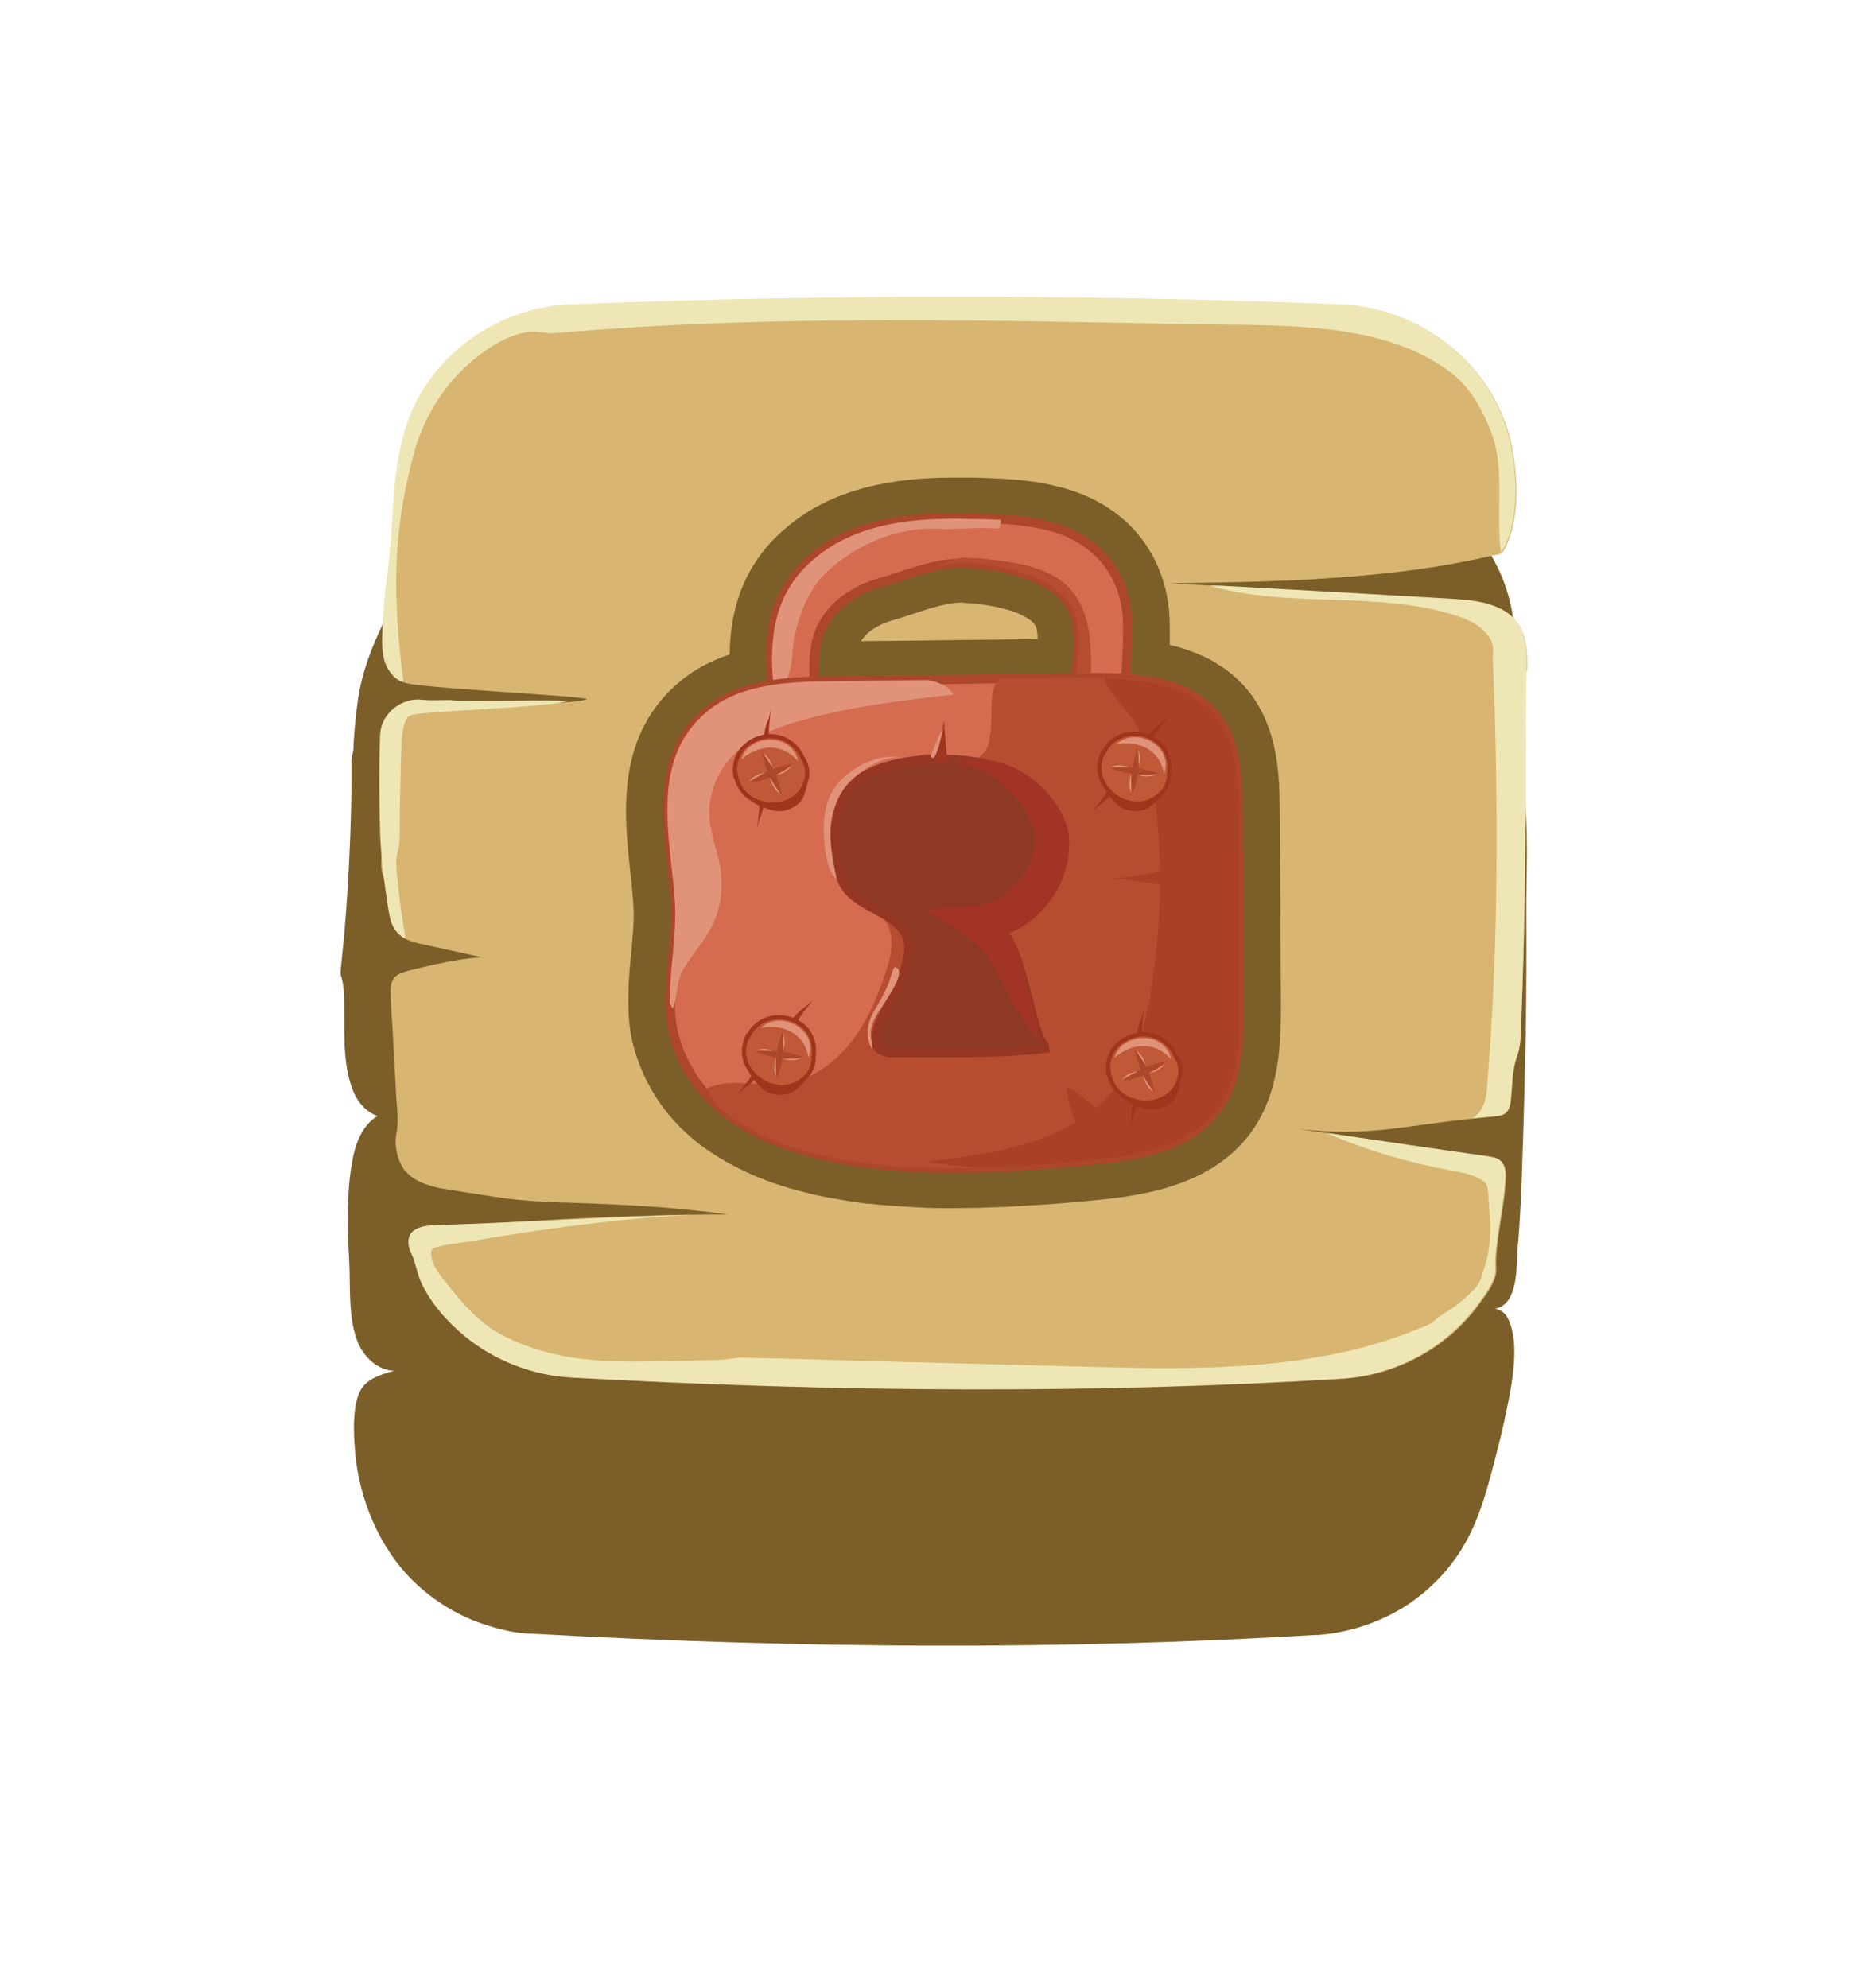<svg width="63" height="67" viewBox="0 0 63 67" fill="none" xmlns="http://www.w3.org/2000/svg">
<g filter="url(#filter0_d_368_11839)">
<path d="M51.04 15.71C50.81 12.73 48.283 10.379 45.196 10.259C36.505 9.929 27.853 9.919 19.242 10.259C18.622 10.279 18.003 10.399 17.413 10.609C17.124 10.709 16.834 10.839 16.564 10.979C15.226 11.689 14.317 12.93 13.617 14.2C12.948 15.42 12.269 16.71 12.069 18.091C11.999 18.581 11.949 19.081 11.919 19.581C11.919 19.691 11.919 19.811 11.889 19.911C11.869 20.001 11.849 20.071 11.849 20.161C11.849 20.401 11.849 20.641 11.849 20.881C11.839 22.081 11.789 23.282 11.719 24.472C11.679 25.072 11.639 25.672 11.579 26.262C11.549 26.562 11.519 26.862 11.489 27.162C11.479 27.272 11.469 27.363 11.509 27.473C11.559 27.633 11.579 27.793 11.589 27.973C11.639 29.023 11.499 30.303 11.899 31.293C12.049 31.663 12.329 32.013 12.728 32.143C12.159 32.483 11.949 33.174 11.849 33.804C11.679 34.864 11.709 35.934 11.769 36.994C11.819 37.885 11.719 38.985 12.079 39.815C12.289 40.295 12.748 40.715 13.288 40.735C12.878 40.845 12.438 40.975 12.199 41.315C11.859 41.815 11.919 42.886 11.969 43.456C12.099 45.036 12.778 46.696 13.937 47.827C14.636 48.507 15.495 49.027 16.434 49.317C16.914 49.467 17.453 49.597 17.973 49.597C27.124 50.107 35.925 50.147 44.337 49.637C44.377 49.637 44.407 49.637 44.447 49.637C45.466 49.557 46.465 49.227 47.324 48.697C48.163 48.166 48.862 47.446 49.352 46.606C49.921 45.636 50.191 44.486 50.471 43.416C50.551 43.115 50.621 42.806 50.691 42.495C50.89 41.535 51.31 39.855 50.81 38.935C50.721 38.775 50.551 38.645 50.361 38.645C50.611 38.625 50.82 38.435 50.92 38.215C51.15 37.734 51.12 37.084 51.16 36.564C51.25 35.534 51.29 34.504 51.32 33.474C51.37 32.103 51.4 30.733 51.43 29.363C51.45 28.023 51.46 26.672 51.45 25.332C51.44 23.942 51.55 22.361 51.33 20.961C51.28 20.671 51.18 20.381 51.02 20.131C50.94 20.001 50.82 19.871 50.66 19.871C50.89 19.541 51.05 19.171 51.13 18.781C51.32 17.801 51.14 16.71 51.06 15.72L51.04 15.71Z" fill="#7C5E29"/>
</g>
<path d="M51.441 22.581C51.441 23.631 51.431 24.671 51.421 25.721C51.421 26.222 51.421 26.722 51.421 27.232C51.421 27.502 51.421 27.772 51.421 28.042C51.411 29.462 51.391 30.883 51.351 32.313C51.331 33.023 51.311 33.723 51.281 34.433C51.261 34.853 51.281 35.243 51.131 35.643C50.971 36.084 50.981 36.624 50.931 37.094C50.911 37.244 50.882 37.404 50.772 37.504C50.672 37.604 50.512 37.624 50.372 37.634C50.132 37.654 49.892 37.684 49.653 37.704C47.225 37.944 46.196 38.324 43.769 38.054C44.558 38.164 45.337 38.284 46.126 38.394C47.954 38.664 48.364 38.754 50.192 39.014C50.332 39.034 50.492 39.064 50.602 39.154C50.762 39.294 50.772 39.534 50.762 39.734C50.742 40.054 50.712 40.354 50.662 40.664C50.572 41.285 50.452 41.895 50.432 42.525C50.432 42.655 50.452 42.785 50.432 42.915C50.362 43.305 50.062 43.685 49.833 43.995C48.764 45.445 47.065 46.365 45.237 46.476C36.965 46.986 28.294 46.936 19.283 46.436C17.984 46.365 16.725 45.875 15.726 45.065C15.127 44.575 14.578 43.955 14.248 43.265C14.098 42.945 14.058 42.595 13.908 42.275C13.878 42.205 13.848 42.145 13.828 42.065C13.778 41.855 13.798 41.625 13.988 41.485C14.188 41.335 14.468 41.315 14.717 41.305C17.584 41.215 18.943 41.054 21.81 40.974C22.709 40.944 23.619 40.934 24.518 40.934C24.198 40.885 23.878 40.844 23.549 40.815C22.07 40.644 20.581 40.584 19.093 40.534C19.063 40.534 19.043 40.534 19.023 40.534C17.225 40.474 16.945 40.374 15.167 40.104C14.827 40.054 14.478 39.984 14.178 39.844C13.958 39.744 13.758 39.604 13.608 39.404C13.598 39.394 13.588 39.374 13.579 39.354C13.379 39.044 13.289 38.584 13.359 38.224C13.439 37.824 13.389 37.424 13.359 37.004C13.319 36.264 13.279 35.523 13.239 34.793C13.209 34.393 13.189 33.993 13.169 33.583C13.159 33.363 13.149 33.113 13.299 32.943C13.419 32.813 13.608 32.763 13.788 32.713C14.348 32.573 14.907 32.443 15.477 32.353C15.726 32.313 15.986 32.283 16.236 32.263C15.576 32.123 14.927 31.973 14.268 31.833C14.068 31.793 13.868 31.743 13.688 31.653C13.648 31.633 13.608 31.613 13.569 31.583C13.239 31.353 13.169 31.043 13.119 30.712C13.099 30.602 13.089 30.482 13.069 30.372C13.069 30.242 13.019 30.092 13.009 29.962C12.989 29.842 12.979 29.722 12.939 29.612C12.879 29.422 12.839 29.272 12.849 29.062C12.909 27.862 13.059 25.482 13.099 24.281C13.119 23.681 19.163 23.831 19.772 23.571C20.012 23.471 13.808 23.181 13.618 23.001C13.249 22.631 13.159 22.021 13.149 21.571C13.149 21.271 13.149 20.971 13.139 20.671C13.139 20.561 13.139 20.46 13.179 20.36C13.259 20.1 13.229 19.82 13.249 19.56C13.289 18.31 13.349 17.07 13.429 15.82C13.618 12.799 16.146 10.399 19.273 10.278C27.884 9.938 36.536 9.938 45.217 10.278C48.004 10.389 50.442 12.399 50.961 15.059C51.121 15.88 51.181 16.76 51.021 17.59C50.981 17.8 50.931 18 50.852 18.2C50.801 18.31 50.732 18.54 50.622 18.63C50.622 18.63 50.602 18.64 50.602 18.65C50.532 18.69 50.422 18.7 50.342 18.72C49.833 18.84 49.323 18.94 48.813 19.03C47.794 19.21 46.755 19.33 45.717 19.42C43.629 19.6 41.541 19.63 39.453 19.66H39.393C39.962 19.69 40.542 19.72 41.111 19.76C43.699 19.9 46.286 20.05 48.873 20.2C49.503 20.24 50.152 20.28 50.702 20.59C51.451 21.031 51.491 21.841 51.481 22.601L51.441 22.581Z" fill="#D8B672"/>
<path d="M13.561 23.698C13.771 23.598 14 23.558 14.24 23.588C14.55 23.618 15.029 23.588 15.179 23.598C15.609 23.658 18.706 23.568 19.135 23.628C18.526 23.838 14.59 23.958 13.98 24.078C13.91 24.088 13.831 24.108 13.771 24.148C13.711 24.198 13.671 24.268 13.651 24.338C13.561 24.588 13.541 24.858 13.531 25.118C13.521 25.478 13.501 25.838 13.501 26.198C13.481 26.849 13.471 27.499 13.471 28.149C13.471 28.329 13.461 28.509 13.411 28.679C13.301 29.039 13.381 29.409 13.411 29.779C13.471 30.399 13.561 31.019 13.671 31.639C13.631 31.619 13.591 31.599 13.551 31.569C13.151 31.289 13.131 30.879 13.061 30.459C12.941 29.669 12.841 28.869 12.812 28.069C12.781 26.968 12.772 25.868 12.812 24.778C12.832 24.308 13.121 23.898 13.561 23.698Z" fill="#EEE7B5"/>
<path d="M44.43 38.105C44.5 38.136 44.56 38.166 44.63 38.185C44.56 38.175 44.49 38.145 44.43 38.105Z" fill="#E9904D"/>
<path d="M50.732 39.724C50.692 40.664 50.433 41.574 50.393 42.514C50.393 42.645 50.413 42.775 50.393 42.904C50.323 43.295 50.023 43.675 49.793 43.985C48.724 45.435 47.026 46.355 45.198 46.465C36.926 46.975 28.255 46.925 19.244 46.425C17.945 46.355 16.686 45.865 15.687 45.055C15.088 44.565 14.538 43.945 14.209 43.255C14.059 42.934 14.019 42.584 13.869 42.264C13.839 42.194 13.809 42.134 13.789 42.054C13.739 41.844 13.759 41.614 13.949 41.474C14.149 41.324 14.428 41.304 14.678 41.294C17.545 41.204 20.402 41.024 23.27 40.944C20.752 41.084 18.245 41.424 15.767 41.854C15.427 41.904 15.058 41.934 14.728 42.034C14.678 42.044 14.618 42.054 14.578 42.094C14.518 42.154 14.528 42.244 14.538 42.334C14.578 42.624 14.738 42.855 14.918 43.085C15.497 43.825 16.107 44.585 16.956 45.015C19.004 46.065 21.082 45.905 23.399 45.855C23.879 45.845 24.338 45.855 24.808 45.775C25.048 45.735 25.328 45.775 25.567 45.775C26.107 45.785 26.646 45.805 27.196 45.815C28.275 45.845 29.364 45.875 30.442 45.905C32.471 45.955 34.489 46.015 36.517 46.065C38.444 46.115 40.383 46.165 42.301 46.005C44.199 45.855 46.107 45.505 47.865 44.765C48.015 44.705 48.175 44.655 48.305 44.555C48.395 44.485 48.475 44.405 48.565 44.345C48.854 44.165 49.134 43.985 49.394 43.745C49.563 43.585 49.803 43.385 49.893 43.165C49.943 43.044 49.973 42.904 50.013 42.785C50.143 42.444 50.203 42.084 50.223 41.724C50.253 41.334 50.223 40.934 50.183 40.534C50.163 40.364 50.183 40.034 50.083 39.884C50.023 39.804 49.883 39.734 49.783 39.684C49.533 39.564 49.254 39.514 48.974 39.464C47.506 39.194 46.067 38.774 44.698 38.184C46.526 38.454 48.345 38.714 50.163 38.974C50.303 38.994 50.463 39.024 50.572 39.114C50.732 39.254 50.742 39.494 50.732 39.694V39.724Z" fill="#EEE7B5"/>
<path d="M12.949 22.227C12.87 21.937 12.88 21.627 12.889 21.327C12.929 19.867 13.109 19.297 13.199 17.837C13.279 16.496 13.349 15.026 13.909 13.786C14.838 11.735 16.945 10.345 19.243 10.255C27.855 9.915 36.506 9.915 45.187 10.255C47.975 10.365 50.412 12.376 50.932 15.036C51.092 15.856 51.151 16.736 50.992 17.567C50.952 17.776 50.902 17.977 50.822 18.177C50.772 18.287 50.702 18.517 50.592 18.607C50.412 17.266 50.752 15.796 50.252 14.536C49.953 13.766 49.533 13.016 48.864 12.525C46.646 10.865 43.379 10.975 40.722 10.935C33.379 10.805 26.066 10.585 18.744 11.225C18.404 11.255 18.074 11.135 17.755 11.195C17.035 11.315 16.326 11.795 15.797 12.265C15.067 12.916 14.508 13.746 14.158 14.646C14.058 14.906 13.978 15.176 13.909 15.446C13.199 18.087 13.259 20.327 13.599 22.997C13.289 22.898 13.069 22.608 12.969 22.307C12.969 22.287 12.959 22.267 12.949 22.247V22.227Z" fill="#EEE7B5"/>
<path d="M51.441 22.579C51.441 23.629 51.431 24.669 51.421 25.719C51.421 26.22 51.421 26.72 51.421 27.23C51.411 29.63 51.371 32.031 51.271 34.421C51.251 34.841 51.271 35.231 51.121 35.631C50.962 36.072 50.972 36.612 50.922 37.082C50.902 37.232 50.872 37.392 50.762 37.492C50.662 37.592 50.502 37.612 50.362 37.622C50.122 37.642 49.883 37.672 49.643 37.692C49.783 37.602 49.893 37.472 49.973 37.312C50.093 37.082 50.112 36.822 50.132 36.562C50.482 32.331 50.502 28.09 50.382 23.859C50.362 23.299 50.342 22.739 50.322 22.179C50.322 22.049 50.342 21.929 50.322 21.799C50.302 21.629 50.212 21.479 50.102 21.349C49.853 21.058 49.483 20.878 49.113 20.759C46.446 19.888 43.459 20.528 40.762 19.738H41.091C43.679 19.878 46.266 20.028 48.854 20.178C49.483 20.218 50.132 20.258 50.672 20.568C51.431 20.998 51.471 21.819 51.461 22.579H51.441Z" fill="#EEE7B5"/>
<path d="M31.749 40.722C31.369 40.722 31.03 40.703 30.69 40.682L30.401 40.663C30.031 40.642 29.661 40.612 29.302 40.572H29.232C28.842 40.522 28.462 40.462 28.083 40.392L27.853 40.352C27.483 40.282 27.174 40.202 26.874 40.122L26.624 40.052C26.245 39.942 25.875 39.812 25.535 39.672C25.475 39.652 25.425 39.622 25.375 39.602C25.046 39.462 24.766 39.312 24.486 39.162C24.387 39.102 24.297 39.052 24.217 39.002C23.837 38.772 23.537 38.552 23.278 38.322C22.398 37.562 21.779 36.612 21.429 35.522C21.27 35.021 21.18 34.471 21.18 33.841C21.17 33.251 21.22 32.671 21.279 32.101C21.329 31.521 21.389 30.971 21.349 30.491C21.329 30.14 21.29 29.78 21.25 29.41C21.03 27.44 20.74 24.749 22.958 22.939C23.417 22.559 23.967 22.269 24.596 22.059C24.606 20.899 24.876 19.538 25.895 18.378C26.075 18.168 26.285 17.968 26.514 17.778C27.833 16.648 29.671 16.098 32.119 16.098C32.299 16.098 32.488 16.098 32.658 16.098H32.848C33.158 16.108 33.477 16.118 33.797 16.138C34.496 16.178 35.056 16.248 35.605 16.388C37.254 16.768 38.483 17.758 39.062 19.178C39.302 19.748 39.431 20.398 39.431 21.089C39.431 21.309 39.431 21.529 39.431 21.739C39.561 21.769 39.691 21.809 39.821 21.839C39.911 21.869 40.001 21.899 40.091 21.929C40.231 21.979 40.371 22.039 40.511 22.099C40.62 22.149 40.69 22.179 40.76 22.219C40.91 22.299 41.05 22.389 41.19 22.479C41.27 22.529 41.33 22.569 41.39 22.619C41.609 22.789 41.799 22.969 41.969 23.159C43.118 24.469 43.128 26.22 43.138 27.37L43.178 33.761C43.178 35.011 43.198 36.912 42.029 38.352C40.58 40.122 38.113 40.342 36.634 40.482C36.235 40.522 35.795 40.552 35.326 40.592L34.347 40.653L33.847 40.682C33.667 40.682 32.988 40.712 32.988 40.712C32.718 40.712 32.438 40.722 32.149 40.722H31.769H31.749ZM32.438 20.308C32.289 20.308 32.129 20.328 31.949 20.358C31.609 20.419 31.24 20.538 30.85 20.669C30.61 20.749 30.36 20.829 30.121 20.899C29.781 20.989 29.282 21.199 29.022 21.609C29.761 21.609 34.976 21.539 34.976 21.539C34.976 21.369 34.956 21.219 34.916 21.119C34.786 20.809 33.957 20.398 32.478 20.319H32.449L32.438 20.308Z" fill="#7C5E29"/>
<path d="M38.081 23.212C38.011 23.602 37.961 23.972 37.931 24.372L36.613 24.962C36.473 24.742 36.363 24.502 36.293 24.262C36.183 23.922 36.153 23.562 36.143 23.212C36.123 23.102 36.233 22.992 36.243 22.892C36.243 22.732 36.263 22.812 36.273 22.772C36.273 22.762 36.273 22.732 36.283 22.682C36.333 21.982 36.433 21.251 36.193 20.641C35.654 19.381 33.755 19.051 32.547 18.981C32.257 18.981 31.967 19.001 31.688 19.051C31.008 19.181 30.359 19.441 29.719 19.621C28.561 19.941 27.592 20.731 27.472 21.942C27.382 22.612 27.472 23.352 27.582 24.132L26.133 23.902C26.093 23.632 26.053 23.362 26.023 23.092C25.863 21.512 26.023 19.941 27.392 18.811C28.82 17.581 30.828 17.411 32.597 17.461C33.416 17.481 34.295 17.481 35.244 17.701C36.473 17.981 37.332 18.691 37.742 19.681C37.921 20.101 38.011 20.581 38.011 21.101C38.021 21.561 37.991 21.982 37.971 22.382C37.961 22.572 37.941 22.762 37.941 22.942C37.941 22.982 37.981 23.032 38.021 23.082C38.061 23.122 38.071 23.162 38.061 23.212H38.081Z" fill="#D56C50" stroke="#AC472B" stroke-width="0.31" stroke-miterlimit="10"/>
<path d="M33.736 17.592C33.696 17.892 33.756 17.502 33.716 17.802C33.716 17.802 33.756 17.352 33.686 17.822C33.097 17.752 32.238 17.852 31.648 17.822C30.28 17.762 28.961 18.302 27.952 19.202C27.293 19.782 26.973 20.613 26.783 21.433C26.693 21.843 26.723 22.363 26.573 22.753C26.494 22.953 26.583 22.993 26.344 23.103C26.314 23.123 26.194 23.133 26.074 23.123C25.914 21.543 26.074 19.972 27.442 18.842C28.871 17.612 30.879 17.442 32.647 17.492C32.997 17.492 33.367 17.502 33.736 17.522V17.582V17.592Z" fill="#E19379"/>
<path d="M40.913 37.521C39.904 38.762 38.106 38.992 36.487 39.142C33.181 39.442 27.187 39.892 24.23 37.311C23.57 36.741 23.071 36.021 22.781 35.111C22.651 34.701 22.591 34.261 22.591 33.811C22.571 32.68 22.831 31.48 22.761 30.39C22.621 28.24 21.872 25.579 23.87 23.949C24.999 23.029 26.597 22.959 28.076 22.948C29.145 22.928 30.224 22.919 31.302 22.909C32.102 22.909 32.891 22.889 33.69 22.878C34.669 22.869 35.658 22.858 36.637 22.838C38.166 22.819 39.914 22.889 40.903 24.019C41.682 24.919 41.732 26.189 41.742 27.369C41.752 29.5 41.772 31.62 41.782 33.751C41.782 35.061 41.762 36.481 40.933 37.501L40.913 37.521Z" fill="#D56C50" stroke="#AC472B" stroke-width="0.31" stroke-miterlimit="10"/>
<path d="M40.908 37.527C39.899 38.767 38.1 38.997 36.482 39.147C35.503 39.237 34.304 39.337 33.006 39.367C29.909 39.447 26.312 39.137 24.224 37.317C24.074 37.117 23.945 36.916 23.805 36.706C24.534 36.316 25.443 36.616 26.272 36.546C27.181 36.476 28 35.946 28.58 35.256C29.159 34.576 29.519 33.746 29.809 32.906C29.969 32.456 30.108 31.976 30.029 31.505C29.949 31.035 29.579 30.575 29.089 30.535C29.109 30.515 29.119 30.485 29.129 30.455C29.599 29.595 29.449 28.555 29.539 27.585C29.599 26.884 29.929 26.104 30.478 25.694C30.708 25.524 30.988 25.424 31.287 25.424C31.937 25.424 32.716 25.864 33.145 25.394C33.295 25.234 33.345 25.004 33.375 24.784C33.485 24.044 33.305 23.334 33.655 22.884C34.634 22.874 35.623 22.864 36.602 22.844C36.802 22.844 37.012 22.844 37.211 22.844C38.58 22.864 40.009 23.044 40.868 24.024C41.647 24.924 41.697 26.194 41.707 27.375C41.717 29.505 41.737 31.625 41.747 33.756C41.747 35.066 41.727 36.486 40.898 37.507L40.908 37.527Z" fill="#B64D30"/>
<path d="M33.408 31.242C34.577 31.202 35.606 30.212 35.776 29.092C35.966 27.802 35.117 26.512 33.918 25.971C32.699 25.421 30.022 25.421 28.913 26.311C28.493 26.642 28.283 27.162 28.183 27.682C28.054 28.382 28.104 29.132 28.433 29.772C28.843 30.552 30.012 30.682 30.491 31.413C31.33 32.683 28.243 35.493 30.151 35.483C31.84 35.473 33.718 35.533 35.366 35.313C34.717 35.403 34.507 31.202 33.408 31.242Z" fill="#8D3925" stroke="#953722" stroke-width="0.31" stroke-miterlimit="10"/>
<path d="M40.912 37.52C39.903 38.76 38.105 38.99 36.487 39.14C35.508 39.23 34.309 39.33 33.01 39.36C32.401 39.31 31.781 39.23 31.172 39.16C33.559 38.9 36.227 38.49 37.636 36.62C38.305 35.73 38.584 34.62 38.774 33.539C39.174 31.199 39.204 28.798 38.874 26.458C38.774 25.748 38.605 24.998 38.265 24.358C38.115 24.067 37.286 23.277 37.246 22.867C38.614 22.887 40.043 23.067 40.902 24.047C41.681 24.948 41.731 26.218 41.741 27.398C41.751 29.529 41.771 31.649 41.781 33.779C41.781 35.09 41.761 36.51 40.932 37.53L40.912 37.52Z" fill="#A94027"/>
<path d="M32.13 23.412C30.392 23.612 28.653 23.812 26.975 24.292C26.116 24.542 25.247 24.872 24.647 25.522C24.128 26.082 23.858 26.853 23.918 27.593C23.968 28.203 24.218 28.773 24.298 29.373C24.388 30.063 24.258 30.773 23.908 31.384C23.648 31.844 23.279 32.234 23.019 32.694C22.779 33.124 22.849 33.594 22.679 33.994C22.639 33.934 22.609 33.884 22.579 33.824C22.559 32.694 22.819 31.494 22.749 30.403C22.609 28.253 21.86 25.592 23.858 23.962C24.987 23.042 26.585 22.972 28.064 22.962C29.133 22.942 30.212 22.932 31.291 22.922C31.62 22.992 31.97 23.112 32.13 23.402V23.412Z" fill="#E19379"/>
<path d="M36.784 22.581C36.784 22.581 36.784 22.631 36.764 22.651C36.744 22.672 36.714 22.681 36.684 22.692C36.554 22.712 36.414 22.742 36.285 22.762C36.285 22.752 36.285 22.721 36.295 22.672C36.345 21.971 36.444 21.241 36.205 20.631C35.665 19.371 33.767 19.041 32.558 18.971C32.269 18.971 31.979 18.991 31.699 19.041C31.919 18.941 32.149 18.861 32.379 18.801C32.848 18.801 33.318 18.841 33.787 18.911C34.606 19.021 35.465 19.221 36.025 19.801C36.375 20.161 36.574 20.631 36.674 21.121C36.774 21.601 36.774 22.101 36.774 22.591L36.784 22.581Z" fill="#B64D30"/>
<path d="M36.285 37.925L36.774 37.705C36.884 37.655 37.004 37.595 37.004 37.485C37.014 37.315 36.155 36.725 36.005 36.625C35.855 36.835 36.215 37.665 36.285 37.925Z" fill="#A94027"/>
<path d="M39.184 29.291C38.745 29.521 37.925 29.581 37.426 29.601C37.895 29.601 38.365 29.711 38.834 29.771C38.974 29.791 39.104 29.861 39.204 29.721C39.284 29.621 39.274 29.301 39.184 29.281V29.291Z" fill="#A94027"/>
<path d="M31.492 25.681C31.572 25.211 31.702 24.761 31.831 24.301C31.831 24.761 31.921 25.241 31.911 25.681C31.732 25.681 31.552 25.681 31.492 25.681Z" fill="#9D3720"/>
<path d="M31.82 24.478C31.82 24.478 31.84 24.458 31.82 24.468C31.68 24.738 31.551 25.028 31.441 25.308C31.401 25.398 31.292 25.568 31.491 25.538C31.66 25.218 31.72 24.838 31.81 24.478H31.82Z" fill="#E19379"/>
<path d="M30.331 25.53C29.632 25.49 28.773 26.1 28.403 26.64C27.784 27.56 27.993 28.62 28.203 29.631C27.854 29.34 27.804 28.61 27.774 28.2C27.734 27.53 27.834 26.84 28.313 26.33C28.883 25.73 29.682 25.42 30.321 25.53H30.331Z" fill="#E19379"/>
<path d="M30.15 32.582C30.08 32.702 30 33.042 29.931 33.192C29.801 33.502 29.631 33.792 29.461 34.082C29.221 34.502 29.151 34.962 29.411 35.393C29.411 35.153 29.321 34.943 29.361 34.702C29.411 34.392 29.591 34.142 29.761 33.882C29.871 33.702 30.64 32.652 30.14 32.592L30.15 32.582Z" fill="#E19379"/>
<path d="M32.21 25.727C33.798 25.197 35.567 26.418 36.006 27.988C36.296 29.828 34.797 31.678 32.929 31.678L33.289 30.648C33.978 31.178 34.408 32.069 34.548 32.889C34.608 33.679 35.147 34.399 34.887 35.189C34.887 34.799 34.588 34.509 34.388 34.189C33.948 33.639 33.699 32.759 33.279 32.219C32.919 31.678 31.73 31.028 31.211 30.658L32.949 30.528C33.908 30.488 34.987 29.108 34.907 28.198C34.708 27.038 33.459 25.837 32.21 25.727Z" fill="#A23426"/>
<path d="M37.215 26.531C37.265 26.691 37.455 26.931 37.584 27.051C37.794 27.251 37.954 27.321 38.244 27.341C38.474 27.341 38.653 27.291 38.823 27.151C38.943 27.051 39.113 26.911 39.143 26.761C38.823 27.061 38.354 27.201 37.934 27.071C37.644 26.981 37.425 26.791 37.215 26.541V26.531Z" fill="#9F351D"/>
<path d="M38.684 24.802C38.684 24.802 38.733 24.742 38.764 24.712C38.833 24.632 38.913 24.552 38.993 24.482C39.033 24.442 39.083 24.412 39.123 24.382C39.173 24.342 39.223 24.292 39.273 24.252C39.303 24.222 39.333 24.202 39.363 24.182C39.373 24.182 39.383 24.172 39.393 24.152C39.353 24.212 39.303 24.262 39.263 24.312C39.193 24.402 39.133 24.482 39.063 24.572C39.003 24.652 38.943 24.733 38.893 24.823C38.873 24.852 38.863 24.902 38.813 24.883C38.794 24.883 38.783 24.863 38.764 24.852C38.743 24.843 38.714 24.852 38.684 24.812V24.802Z" fill="#9F351D"/>
<path d="M37.545 26.678C37.545 26.678 37.495 26.738 37.465 26.768C37.395 26.848 37.316 26.928 37.236 26.998C37.196 27.038 37.146 27.068 37.106 27.098C37.056 27.138 37.006 27.189 36.956 27.229C36.926 27.259 36.896 27.279 36.866 27.299C36.856 27.299 36.846 27.308 36.836 27.328C36.876 27.268 36.926 27.218 36.966 27.169C37.036 27.078 37.096 26.998 37.166 26.908C37.226 26.828 37.285 26.748 37.335 26.658C37.355 26.628 37.365 26.578 37.415 26.598C37.435 26.598 37.445 26.618 37.465 26.628C37.485 26.638 37.515 26.628 37.545 26.668V26.678Z" fill="#9F351D"/>
<path d="M37.195 25.382C37.295 25.172 37.455 24.992 37.665 24.872C38.134 24.612 38.784 24.722 39.143 25.112C39.373 25.372 39.463 25.732 39.403 26.072C39.433 26.552 39.033 26.962 38.564 27.062C38.164 27.142 37.735 26.992 37.435 26.712C37.295 26.572 37.185 26.412 37.115 26.222C37.015 25.942 37.055 25.642 37.175 25.372L37.195 25.382Z" fill="#C05938" stroke="#9F351D" stroke-width="0.14" stroke-miterlimit="10"/>
<path d="M39.074 26.083C38.524 26.163 37.965 26.103 37.445 25.893C38.005 25.813 38.544 25.873 39.074 26.083Z" fill="#AC472B"/>
<path d="M38.165 26.77C38.085 26.229 38.155 25.699 38.355 25.199C38.435 25.749 38.365 26.259 38.165 26.77Z" fill="#AC472B"/>
<path d="M39.233 26.089C39.103 25.259 38.374 24.949 37.625 25.089C38.304 24.459 39.583 25.159 39.233 26.089Z" fill="#E19379"/>
<path d="M38.363 25.238C38.433 25.418 38.453 25.618 38.383 25.798C38.383 25.598 38.373 25.428 38.363 25.238Z" fill="#E19379"/>
<path d="M39.043 26.078C38.833 26.168 38.583 26.218 38.363 26.108C38.593 26.138 38.823 26.128 39.043 26.078Z" fill="#E19379"/>
<path d="M38.135 26.718C38.044 26.518 38.065 26.288 38.135 26.078C38.114 26.298 38.135 26.498 38.135 26.718Z" fill="#E19379"/>
<path d="M37.457 25.84C37.647 25.78 37.857 25.78 38.036 25.86C37.837 25.86 37.657 25.86 37.457 25.84Z" fill="#E19379"/>
<path d="M25.234 36.094C25.284 36.254 25.474 36.494 25.604 36.614C25.814 36.814 25.974 36.884 26.263 36.904C26.493 36.904 26.673 36.854 26.843 36.714C26.963 36.614 27.133 36.474 27.163 36.324C26.843 36.624 26.373 36.764 25.954 36.634C25.664 36.544 25.444 36.354 25.234 36.104V36.094Z" fill="#9F351D"/>
<path d="M26.695 34.361C26.695 34.361 26.745 34.301 26.775 34.271C26.845 34.191 26.925 34.111 27.005 34.041C27.045 34.001 27.095 33.971 27.135 33.941C27.185 33.901 27.235 33.851 27.285 33.811C27.315 33.781 27.345 33.761 27.375 33.741C27.385 33.741 27.395 33.731 27.405 33.711C27.365 33.771 27.315 33.821 27.275 33.871C27.205 33.961 27.145 34.041 27.075 34.131C27.015 34.211 26.955 34.291 26.905 34.381C26.885 34.411 26.875 34.461 26.825 34.441C26.805 34.441 26.795 34.421 26.775 34.411C26.755 34.401 26.725 34.411 26.695 34.371V34.361Z" fill="#9F351D"/>
<path d="M25.565 36.241C25.565 36.241 25.515 36.301 25.485 36.331C25.415 36.411 25.335 36.491 25.255 36.561C25.215 36.601 25.165 36.631 25.125 36.661C25.075 36.701 25.025 36.751 24.975 36.791C24.945 36.821 24.915 36.841 24.885 36.861C24.875 36.861 24.866 36.871 24.855 36.891C24.895 36.831 24.945 36.781 24.985 36.731C25.055 36.641 25.115 36.561 25.185 36.471C25.245 36.391 25.305 36.311 25.355 36.221C25.375 36.191 25.385 36.141 25.435 36.161C25.455 36.161 25.465 36.181 25.485 36.191C25.505 36.201 25.535 36.191 25.565 36.231V36.241Z" fill="#9F351D"/>
<path d="M25.215 34.94C25.315 34.73 25.474 34.55 25.684 34.43C26.154 34.17 26.803 34.28 27.163 34.67C27.392 34.93 27.482 35.291 27.422 35.63C27.452 36.111 27.053 36.521 26.583 36.621C26.184 36.701 25.754 36.551 25.454 36.271C25.315 36.131 25.205 35.971 25.135 35.781C25.035 35.501 25.075 35.2 25.195 34.93L25.215 34.94Z" fill="#C05938" stroke="#9F351D" stroke-width="0.14" stroke-miterlimit="10"/>
<path d="M27.093 35.642C26.544 35.722 25.984 35.662 25.465 35.452C26.024 35.372 26.564 35.432 27.093 35.642Z" fill="#AC472B"/>
<path d="M26.189 36.332C26.109 35.792 26.179 35.262 26.379 34.762C26.459 35.312 26.389 35.822 26.189 36.332Z" fill="#AC472B"/>
<path d="M27.253 35.648C27.123 34.818 26.394 34.507 25.645 34.647C26.324 34.017 27.603 34.717 27.253 35.648Z" fill="#E19379"/>
<path d="M26.387 34.801C26.457 34.981 26.477 35.181 26.407 35.361C26.407 35.161 26.397 34.991 26.387 34.801Z" fill="#E19379"/>
<path d="M27.066 35.645C26.856 35.734 26.607 35.785 26.387 35.675C26.616 35.705 26.846 35.694 27.066 35.645Z" fill="#E19379"/>
<path d="M26.158 36.285C26.068 36.085 26.088 35.855 26.158 35.645C26.138 35.865 26.158 36.065 26.158 36.285Z" fill="#E19379"/>
<path d="M25.477 35.398C25.666 35.338 25.876 35.338 26.056 35.418C25.856 35.418 25.676 35.418 25.477 35.398Z" fill="#E19379"/>
<path d="M25.406 27.041C25.536 27.161 25.826 27.261 25.996 27.301C26.275 27.372 26.455 27.352 26.715 27.221C26.925 27.111 27.045 26.981 27.115 26.771C27.165 26.631 27.234 26.421 27.184 26.281C27.075 26.691 26.745 27.041 26.305 27.141C26.016 27.211 25.726 27.141 25.406 27.041Z" fill="#9F351D"/>
<path d="M25.744 24.826C25.744 24.826 25.754 24.746 25.764 24.706C25.784 24.596 25.804 24.496 25.844 24.396C25.864 24.346 25.884 24.296 25.904 24.246C25.924 24.186 25.944 24.126 25.954 24.056C25.964 24.016 25.984 23.986 25.994 23.946C25.994 23.936 26.004 23.926 25.994 23.906C25.994 23.976 25.974 24.046 25.964 24.106C25.954 24.216 25.944 24.326 25.934 24.426C25.924 24.526 25.914 24.626 25.914 24.726C25.914 24.756 25.934 24.816 25.884 24.816C25.864 24.816 25.844 24.816 25.824 24.816C25.804 24.816 25.784 24.836 25.734 24.816L25.744 24.826Z" fill="#9F351D"/>
<path d="M25.766 27.012C25.766 27.012 25.756 27.092 25.746 27.132C25.726 27.242 25.706 27.342 25.666 27.442C25.646 27.492 25.626 27.542 25.606 27.592C25.586 27.652 25.566 27.712 25.556 27.782C25.546 27.822 25.526 27.852 25.516 27.892C25.516 27.902 25.506 27.912 25.516 27.932C25.516 27.862 25.536 27.792 25.546 27.732C25.556 27.622 25.566 27.512 25.576 27.412C25.586 27.312 25.596 27.212 25.596 27.112C25.596 27.082 25.576 27.022 25.626 27.022C25.646 27.022 25.666 27.022 25.686 27.022C25.706 27.022 25.726 27.002 25.776 27.022L25.766 27.012Z" fill="#9F351D"/>
<path d="M24.778 26.067C24.758 25.837 24.798 25.597 24.918 25.397C25.188 24.937 25.797 24.707 26.317 24.867C26.657 24.977 26.926 25.237 27.056 25.557C27.336 25.947 27.216 26.507 26.866 26.817C26.567 27.088 26.117 27.178 25.717 27.078C25.528 27.027 25.338 26.948 25.188 26.817C24.958 26.628 24.828 26.347 24.788 26.057L24.778 26.067Z" fill="#C05938" stroke="#9F351D" stroke-width="0.14" stroke-miterlimit="10"/>
<path d="M26.764 25.734C26.325 26.084 25.825 26.305 25.266 26.384C25.715 26.034 26.205 25.824 26.764 25.734Z" fill="#AC472B"/>
<path d="M26.345 26.774C25.995 26.354 25.766 25.864 25.676 25.324C26.035 25.754 26.245 26.224 26.345 26.774Z" fill="#AC472B"/>
<path d="M26.896 25.658C26.357 25.017 25.568 25.098 24.988 25.598C25.248 24.707 26.727 24.697 26.896 25.658Z" fill="#E19379"/>
<path d="M25.715 25.375C25.875 25.485 25.995 25.655 26.025 25.845C25.915 25.675 25.815 25.535 25.715 25.375Z" fill="#E19379"/>
<path d="M26.736 25.75C26.597 25.93 26.407 26.101 26.168 26.111C26.377 26.021 26.567 25.9 26.736 25.75Z" fill="#E19379"/>
<path d="M26.293 26.751C26.103 26.631 26.013 26.421 25.953 26.211C26.053 26.401 26.183 26.571 26.293 26.751Z" fill="#E19379"/>
<path d="M25.246 26.332C25.376 26.183 25.555 26.082 25.755 26.062C25.575 26.152 25.426 26.242 25.246 26.332Z" fill="#E19379"/>
<path d="M37.984 37.096C38.114 37.216 38.404 37.316 38.574 37.356C38.853 37.426 39.033 37.406 39.293 37.276C39.503 37.166 39.623 37.036 39.693 36.826C39.743 36.686 39.813 36.476 39.763 36.336C39.653 36.746 39.323 37.096 38.883 37.196C38.594 37.266 38.304 37.196 37.984 37.096Z" fill="#9F351D"/>
<path d="M38.322 34.881C38.322 34.881 38.333 34.801 38.343 34.761C38.362 34.651 38.383 34.551 38.422 34.451C38.443 34.401 38.462 34.351 38.483 34.301C38.502 34.241 38.523 34.181 38.532 34.111C38.542 34.071 38.562 34.041 38.572 34.001C38.572 33.991 38.583 33.981 38.572 33.961C38.572 34.031 38.553 34.101 38.542 34.161C38.532 34.271 38.523 34.381 38.513 34.481C38.502 34.581 38.492 34.681 38.492 34.781C38.492 34.811 38.513 34.871 38.462 34.871C38.443 34.871 38.422 34.871 38.403 34.871C38.383 34.871 38.362 34.891 38.312 34.871L38.322 34.881Z" fill="#9F351D"/>
<path d="M38.344 37.055C38.344 37.055 38.334 37.135 38.324 37.175C38.304 37.285 38.284 37.385 38.244 37.485C38.224 37.535 38.204 37.585 38.184 37.635C38.164 37.695 38.144 37.755 38.134 37.825C38.124 37.865 38.104 37.895 38.094 37.935C38.094 37.945 38.084 37.955 38.094 37.975C38.094 37.905 38.114 37.835 38.124 37.775C38.134 37.665 38.144 37.555 38.154 37.455C38.164 37.355 38.174 37.255 38.174 37.155C38.174 37.125 38.154 37.065 38.204 37.065C38.224 37.065 38.244 37.065 38.264 37.065C38.284 37.065 38.304 37.045 38.354 37.065L38.344 37.055Z" fill="#9F351D"/>
<path d="M37.356 36.114C37.337 35.884 37.376 35.644 37.496 35.444C37.766 34.984 38.376 34.754 38.895 34.914C39.235 35.024 39.504 35.284 39.634 35.604C39.914 35.994 39.794 36.554 39.444 36.864C39.145 37.134 38.695 37.224 38.295 37.124C38.106 37.074 37.916 36.994 37.766 36.864C37.536 36.674 37.406 36.394 37.367 36.104L37.356 36.114Z" fill="#C05938" stroke="#9F351D" stroke-width="0.14" stroke-miterlimit="10"/>
<path d="M39.342 35.777C38.903 36.127 38.403 36.347 37.844 36.428C38.293 36.077 38.783 35.867 39.342 35.777Z" fill="#AC472B"/>
<path d="M38.923 36.829C38.574 36.409 38.344 35.919 38.254 35.379C38.614 35.809 38.823 36.279 38.923 36.829Z" fill="#AC472B"/>
<path d="M39.474 35.712C38.935 35.072 38.146 35.152 37.566 35.652C37.826 34.762 39.305 34.752 39.474 35.712Z" fill="#E19379"/>
<path d="M38.293 35.41C38.453 35.52 38.573 35.69 38.603 35.88C38.493 35.71 38.393 35.57 38.293 35.41Z" fill="#E19379"/>
<path d="M39.311 35.801C39.171 35.981 38.981 36.152 38.742 36.162C38.952 36.072 39.141 35.951 39.311 35.801Z" fill="#E19379"/>
<path d="M38.875 36.806C38.685 36.686 38.595 36.476 38.535 36.266C38.635 36.456 38.765 36.626 38.875 36.806Z" fill="#E19379"/>
<path d="M37.824 36.387C37.954 36.237 38.133 36.137 38.333 36.117C38.153 36.207 38.004 36.297 37.824 36.387Z" fill="#E19379"/>
<defs>
<filter id="filter0_d_368_11839" x="0.54" y="4.538" width="61.868" height="61.872" filterUnits="userSpaceOnUse" color-interpolation-filters="sRGB">
<feFlood flood-opacity="0" result="BackgroundImageFix"/>
<feColorMatrix in="SourceAlpha" type="matrix" values="0 0 0 0 0 0 0 0 0 0 0 0 0 0 0 0 0 0 127 0" result="hardAlpha"/>
<feOffset dy="5.47"/>
<feGaussianBlur stdDeviation="5.47"/>
<feColorMatrix type="matrix" values="0 0 0 0 0.329 0 0 0 0 0.227 0 0 0 0 0.067 0 0 0 0.32 0"/>
<feBlend mode="normal" in2="BackgroundImageFix" result="effect1_dropShadow_368_11839"/>
<feBlend mode="normal" in="SourceGraphic" in2="effect1_dropShadow_368_11839" result="shape"/>
</filter>
</defs>
</svg>
